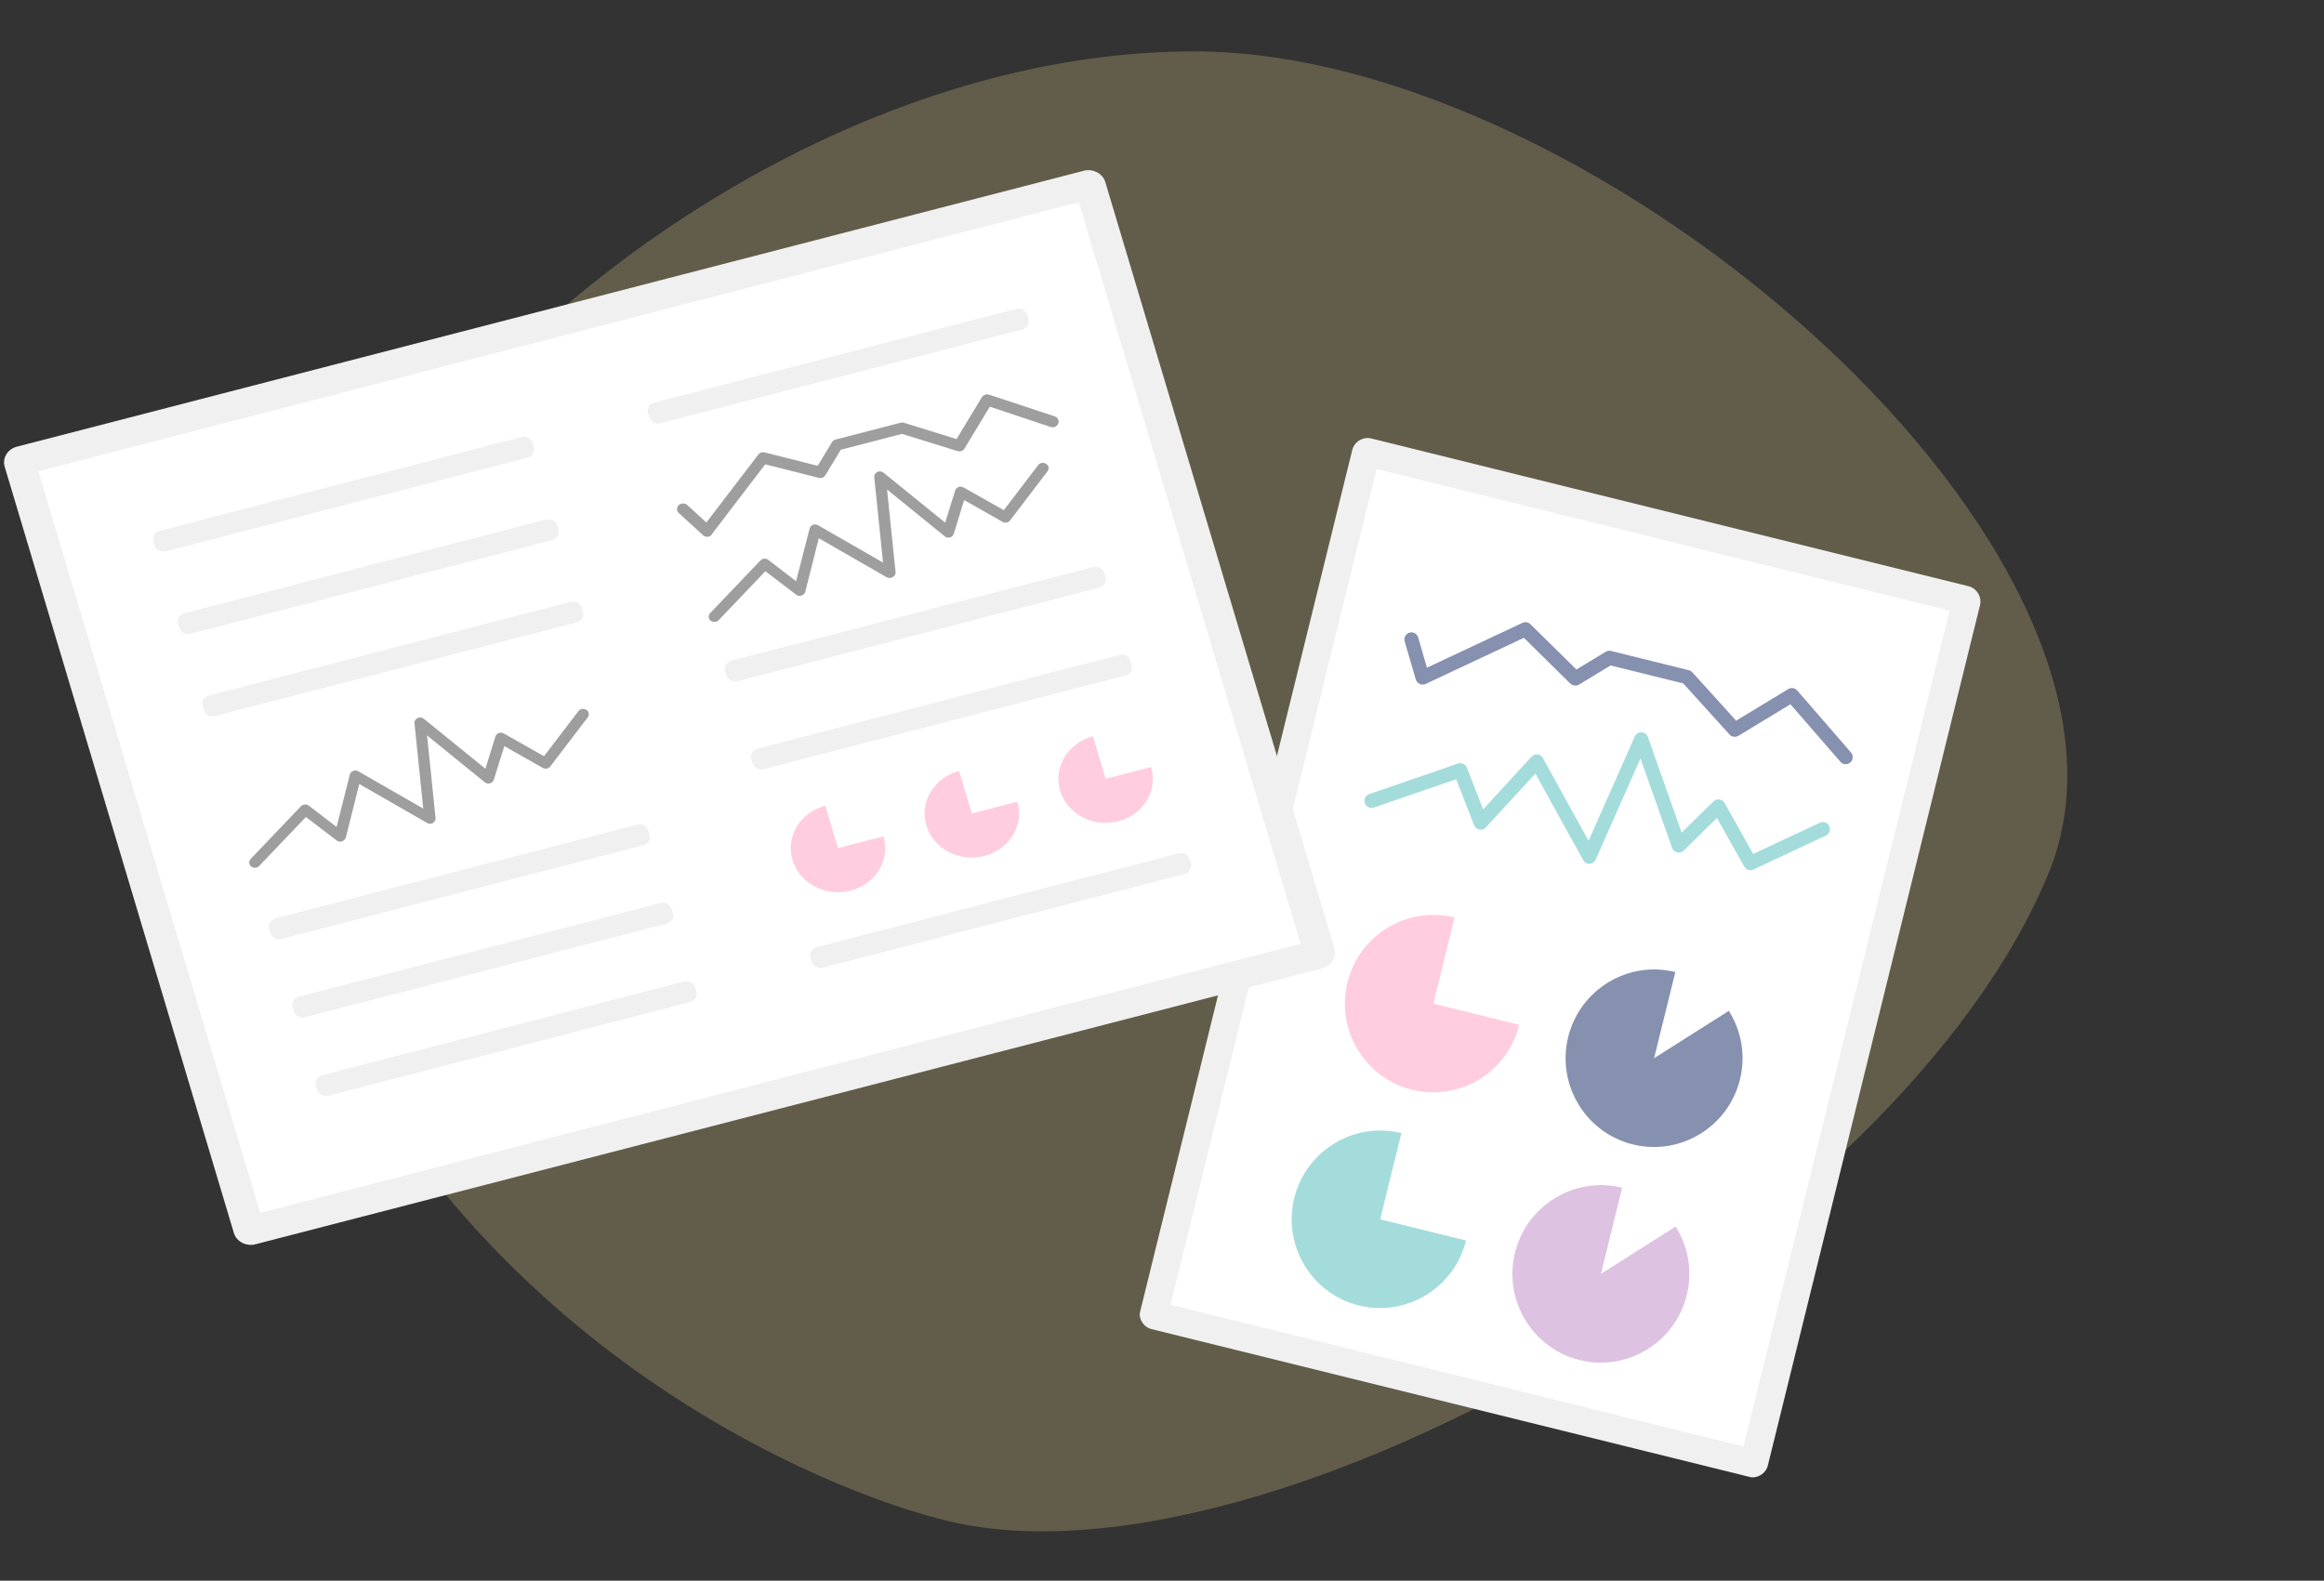 <svg fill="none" height="400" viewBox="0 0 588 400" width="588" xmlns="http://www.w3.org/2000/svg" xmlns:xlink="http://www.w3.org/1999/xlink"><rect x="0" y="0" width="588" height="400" fill="#333333" stroke="none"/><clipPath id="a"><path d="m0 0h163.618v232.14h-163.618z" transform="matrix(.971 .24 -.239 .971 343.089 110)"/></clipPath><path d="m73.065 235c-33.351-84.557 100.315-222 229.096-222 102.825 0 249.133 127.849 216.147 208-37.451 91-197.18 183-278.042 164-31.056-7.297-125.786-45-167.201-150z" fill="#a9986c" opacity=".4"/><g clip-path="url(#a)"><path d="m443.324 370.251-151.083-37.381c-.244-.061-.367-.265-.306-.51l53.66-217.616c.061-.245.264-.369.509-.308l151.082 37.381c.245.061.368.265.307.51l-53.661 217.616c-.05.205-.304.359-.508.308z" fill="#fff"/><path d="m442.466 373.729-151.082-37.382c-2.12-.524-3.439-2.717-2.914-4.845l53.66-217.615c.525-2.128 2.712-3.453 4.831-2.929l151.083 37.382c2.12.524 3.439 2.717 2.914 4.845l-53.66 217.615c-.525 2.128-2.712 3.453-4.832 2.929zm-146.309-43.58 144.967 35.868 52.147-211.479-144.967-35.868z" fill="#f0f0f0"/><path d="m384.38 259.342c-2.966 12.029-15.12 19.396-27.106 16.431-11.985-2.966-19.317-15.155-16.351-27.183s15.12-19.396 27.106-16.43l-5.378 21.806z" fill="#ffcddf"/><path d="m437.419 255.797c3.139 4.987 4.335 11.186 2.812 17.364-2.966 12.029-15.121 19.396-27.106 16.431-11.986-2.966-19.318-15.155-16.352-27.183 2.966-12.029 15.121-19.396 27.106-16.431l-5.377 21.807z" fill="#8690af"/><path d="m370.922 313.92c-2.966 12.029-15.12 19.396-27.106 16.431-11.985-2.966-19.318-15.155-16.352-27.183 2.966-12.029 15.121-19.396 27.106-16.431l-5.377 21.807z" fill="#a4dcdc"/><path d="m423.961 310.374c3.139 4.988 4.335 11.187 2.812 17.365-2.966 12.028-15.121 19.396-27.106 16.43-11.986-2.965-19.318-15.154-16.352-27.182 2.966-12.029 15.121-19.396 27.106-16.431l-5.377 21.807z" fill="#ddc2e1"/><path d="m401.701 218.569c-.489-.121-.887-.436-1.123-.885l-12.112-21.923-12.526 13.613c-.417.461-1.028.657-1.649.547-.581-.1-1.122-.538-1.327-1.11l-4.53-11.625-20.843 7.171c-.947.33-1.946-.178-2.274-1.127-.328-.95.179-1.953 1.125-2.283l22.451-7.728c.896-.3 1.906.167 2.254 1.035l4.099 10.564 12.242-13.336c.407-.42.936-.637 1.527-.577.591.059 1.07.395 1.336.895l11.57 20.964 11.702-26.406c.294-.665.965-1.107 1.688-1.058.724.049 1.387.517 1.613 1.18l8.562 24.214 8.049-7.906c.396-.379.966-.586 1.506-.496.54.091 1.019.426 1.296.885l7.242 12.905 16.869-7.894c.885-.432 1.955-.037 2.385.851s.036 1.962-.85 2.394l-18.344 8.614c-.834.401-1.833.067-2.324-.749l-6.915-12.302-8.394 8.254c-.447.411-1.058.607-1.669.455-.571-.141-1.071-.568-1.276-1.14l-7.999-22.642-11.327 25.587c-.283.624-.863 1.045-1.555 1.048-.143.051-.316.052-.479.011z" fill="#a4dcdc"/><path d="m359.516 173.188c-.123-.031-.204-.051-.316-.122-.469-.203-.837-.641-.981-1.111l-2.814-9.638c-.287-.94.26-1.933 1.197-2.222.936-.289 1.926.259 2.213 1.199l2.218 7.668 24.165-11.342c.681-.308 1.476-.199 1.997.321l11.659 11.48 7.425-4.501c.407-.247.896-.299 1.344-.188l19.65 4.861c.326.081.663.295.908.529l11.08 12.248 13.172-7.984c.763-.462 1.72-.312 2.292.35l13.605 15.695c.634.764.575 1.878-.187 2.514-.763.637-1.873.579-2.507-.186l-12.634-14.542-13.171 7.984c-.712.431-1.68.322-2.252-.34l-11.694-12.921-18.386-4.549-7.984 4.84c-.712.431-1.588.301-2.19-.239l-11.762-11.591-24.948 11.711c-.295.144-.692.176-1.099.076z" fill="#8690af"/></g><path d="m333.403 241.416-269.959 69.941c-.268.069-.496-.051-.571-.301l-57.9-193.946c-.075-.25.054-.462.322-.532l269.959-69.94c.268-.069.496.051.571.301l57.9 193.945c.074.25-.099.475-.322.532z" fill="#fff"/><path d="m334.588 245.044-269.992 69.83c-2.32.6-4.774-.694-5.422-2.86l-57.991-193.922c-.648-2.165.736-4.452 3.056-5.052l269.992-69.83c2.32-.6 4.774.694 5.422 2.86l57.991 193.923c.66 2.207-.735 4.452-3.056 5.052zm-268.762 61.885 263.254-68.087-56.123-187.676-263.255 68.088z" fill="#f0f0f0"/><path d="m223.531 211.644c1.766 5.914-1.923 12.074-8.302 13.727-6.336 1.641-12.941-1.807-14.719-7.763-1.765-5.913 1.923-12.073 8.303-13.726l3.208 10.744z" fill="#ffcddf"/><path d="m257.393 202.871c1.766 5.914-1.923 12.074-8.303 13.727-6.379 1.653-12.94-1.807-14.718-7.762-1.765-5.914 1.923-12.074 8.303-13.727l3.208 10.744z" fill="#ffcddf"/><path d="m291.255 194.099c1.766 5.913-1.923 12.073-8.303 13.726-6.335 1.642-12.94-1.807-14.718-7.762-1.765-5.914 1.923-12.074 8.303-13.727l3.208 10.745z" fill="#ffcddf"/><path d="m109.23 208.414c-.401.104-.808.03-1.15-.15l-17.172-9.864-3.409 13.536c-.111.432-.483.798-.961.966-.478.169-.987.077-1.366-.229l-7.777-5.926-11.824 12.395c-.513.537-1.455.602-2.03.123s-.646-1.359-.133-1.895l12.741-13.351c.513-.537 1.41-.59 1.973-.153l7.043 5.399 3.35-13.251c.111-.432.438-.786.827-.932.434-.157.917-.148 1.329.104l16.418 9.431-2.216-21.59c-.073-.565.262-1.055.76-1.319.498-.263 1.152-.164 1.589.172l15.6 12.649 2.519-8.145c.124-.391.45-.745.84-.891.433-.157.885-.095 1.284.116l10.177 5.753 8.706-11.408c.443-.608 1.361-.756 2.025-.3.653.414.812 1.27.324 1.89l-9.464 12.412c-.455.567-1.271.733-1.911.361l-9.72-5.513-2.655 8.495c-.156.444-.483.798-.974.925s-.999.034-1.334-.283l-14.588-11.834 2.151 20.889c.06.523-.23 1.002-.683 1.254-.02.095-.154.13-.288.164z" fill="#9e9e9e"/><path d="m225.483 146.216c-.401.104-.808.03-1.15-.151l-17.172-9.864-3.409 13.536c-.111.433-.483.798-.961.967s-.987.076-1.366-.229l-7.778-5.927-11.824 12.396c-.513.537-1.455.601-2.03.122-.576-.479-.646-1.358-.133-1.895l12.74-13.351c.513-.536 1.41-.589 1.974-.152l7.043 5.399 3.426-13.316c.112-.433.438-.787.828-.932.433-.158.917-.148 1.328.104l16.418 9.431-2.216-21.59c-.072-.565.262-1.055.76-1.319.498-.263 1.153-.164 1.59.172l15.6 12.649 2.519-8.146c.123-.391.45-.745.839-.89.434-.157.885-.095 1.285.116l10.177 5.753 8.706-11.408c.443-.609 1.36-.757 2.025-.301.653.415.812 1.271.324 1.891l-9.464 12.412c-.456.567-1.271.733-1.911.361l-9.721-5.513-2.598 8.525c-.155.444-.482.798-.973.925s-.999.034-1.334-.283l-14.588-11.834 2.151 20.889c.06.523-.23 1.002-.683 1.254-.166.088-.288.164-.422.199z" fill="#9e9e9e"/><g fill="#f0f0f0"><path d="m133.448 115.816-91.459 23.695c-1.249.323-2.504-.339-2.852-1.505l-.311-1.041c-.348-1.166.36-2.337 1.609-2.66l91.459-23.695c1.249-.324 2.504.338 2.852 1.504l.311 1.041c.348 1.167-.36 2.337-1.609 2.661z"/><path d="m139.677 136.68-91.459 23.695c-1.249.324-2.504-.338-2.852-1.504l-.311-1.041c-.348-1.166.36-2.337 1.609-2.661l91.459-23.694c1.249-.324 2.504.338 2.852 1.504l.311 1.041c.336 1.125-.36 2.337-1.609 2.66z"/><path d="m145.893 157.503-91.458 23.695c-1.249.324-2.504-.338-2.852-1.504l-.311-1.041c-.348-1.166.36-2.337 1.609-2.66l91.458-23.695c1.249-.324 2.505.338 2.853 1.504l.31 1.041c.349 1.166-.359 2.337-1.609 2.66z"/><path d="m258.59 83.394-91.458 23.695c-1.249.324-2.504-.338-2.853-1.504l-.31-1.041c-.349-1.167.359-2.337 1.609-2.661l91.458-23.695c1.249-.324 2.505.338 2.853 1.504l.31 1.041c.349 1.166-.359 2.337-1.609 2.66z"/><path d="m278.085 148.695-91.459 23.695c-1.249.324-2.504-.338-2.852-1.504l-.311-1.041c-.348-1.167.36-2.337 1.609-2.661l91.459-23.695c1.249-.323 2.504.339 2.852 1.505l.311 1.041c.348 1.166-.36 2.337-1.609 2.66z"/><path d="m284.724 170.934-91.458 23.695c-1.25.324-2.505-.338-2.853-1.504l-.311-1.042c-.348-1.166.36-2.336 1.609-2.66l91.459-23.695c1.249-.323 2.504.339 2.852 1.505l.311 1.041c.348 1.166-.36 2.337-1.609 2.66z"/><path d="m299.718 221.159-91.458 23.695c-1.25.324-2.505-.338-2.853-1.504l-.311-1.041c-.348-1.166.36-2.337 1.61-2.661l91.458-23.694c1.249-.324 2.504.338 2.853 1.504l.31 1.041c.336 1.125-.359 2.337-1.609 2.66z"/><path d="m162.727 213.892-91.458 23.695c-1.249.324-2.504-.338-2.852-1.504l-.311-1.042c-.348-1.166.36-2.336 1.609-2.66l91.458-23.695c1.249-.323 2.505.339 2.853 1.505l.31 1.041c.336 1.124-.359 2.337-1.609 2.66z"/><path d="m168.646 233.716-91.459 23.695c-1.249.323-2.504-.339-2.852-1.505l-.311-1.041c-.348-1.166.36-2.337 1.609-2.66l91.458-23.695c1.25-.324 2.505.338 2.853 1.504l.311 1.041c.348 1.166-.36 2.337-1.609 2.661z"/><path d="m174.576 253.581-91.459 23.695c-1.249.323-2.504-.339-2.852-1.505l-.311-1.041c-.348-1.166.36-2.336 1.609-2.66l91.459-23.695c1.249-.324 2.504.338 2.852 1.504l.311 1.042c.336 1.124-.36 2.336-1.609 2.66z"/></g><path d="m179.305 135.791c-.089.023-.178.046-.28.028-.426.02-.89-.084-1.181-.412l-6.081-5.559c-.6-.562-.626-1.453-.024-2.013.602-.559 1.556-.582 2.157-.02l4.823 4.404 13.137-17.178c.379-.502.991-.705 1.613-.553l13.413 3.39 3.604-5.959c.193-.319.5-.578.902-.682l16.507-4.277c.268-.069.605-.067.878.042l13.242 4.107 6.404-10.588c.354-.585 1.132-.876 1.824-.652l16.585 5.485c.794.243 1.189 1.083.929 1.823s-1.159 1.108-1.953.865l-15.372-5.126-6.404 10.588c-.354.585-1.088.865-1.78.641l-14.036-4.35-15.481 4.01-3.894 6.438c-.354.585-1.043.854-1.722.671l-13.514-3.409-13.548 17.733c-.104.296-.436.472-.748.553z" fill="#9e9e9e"/></svg>